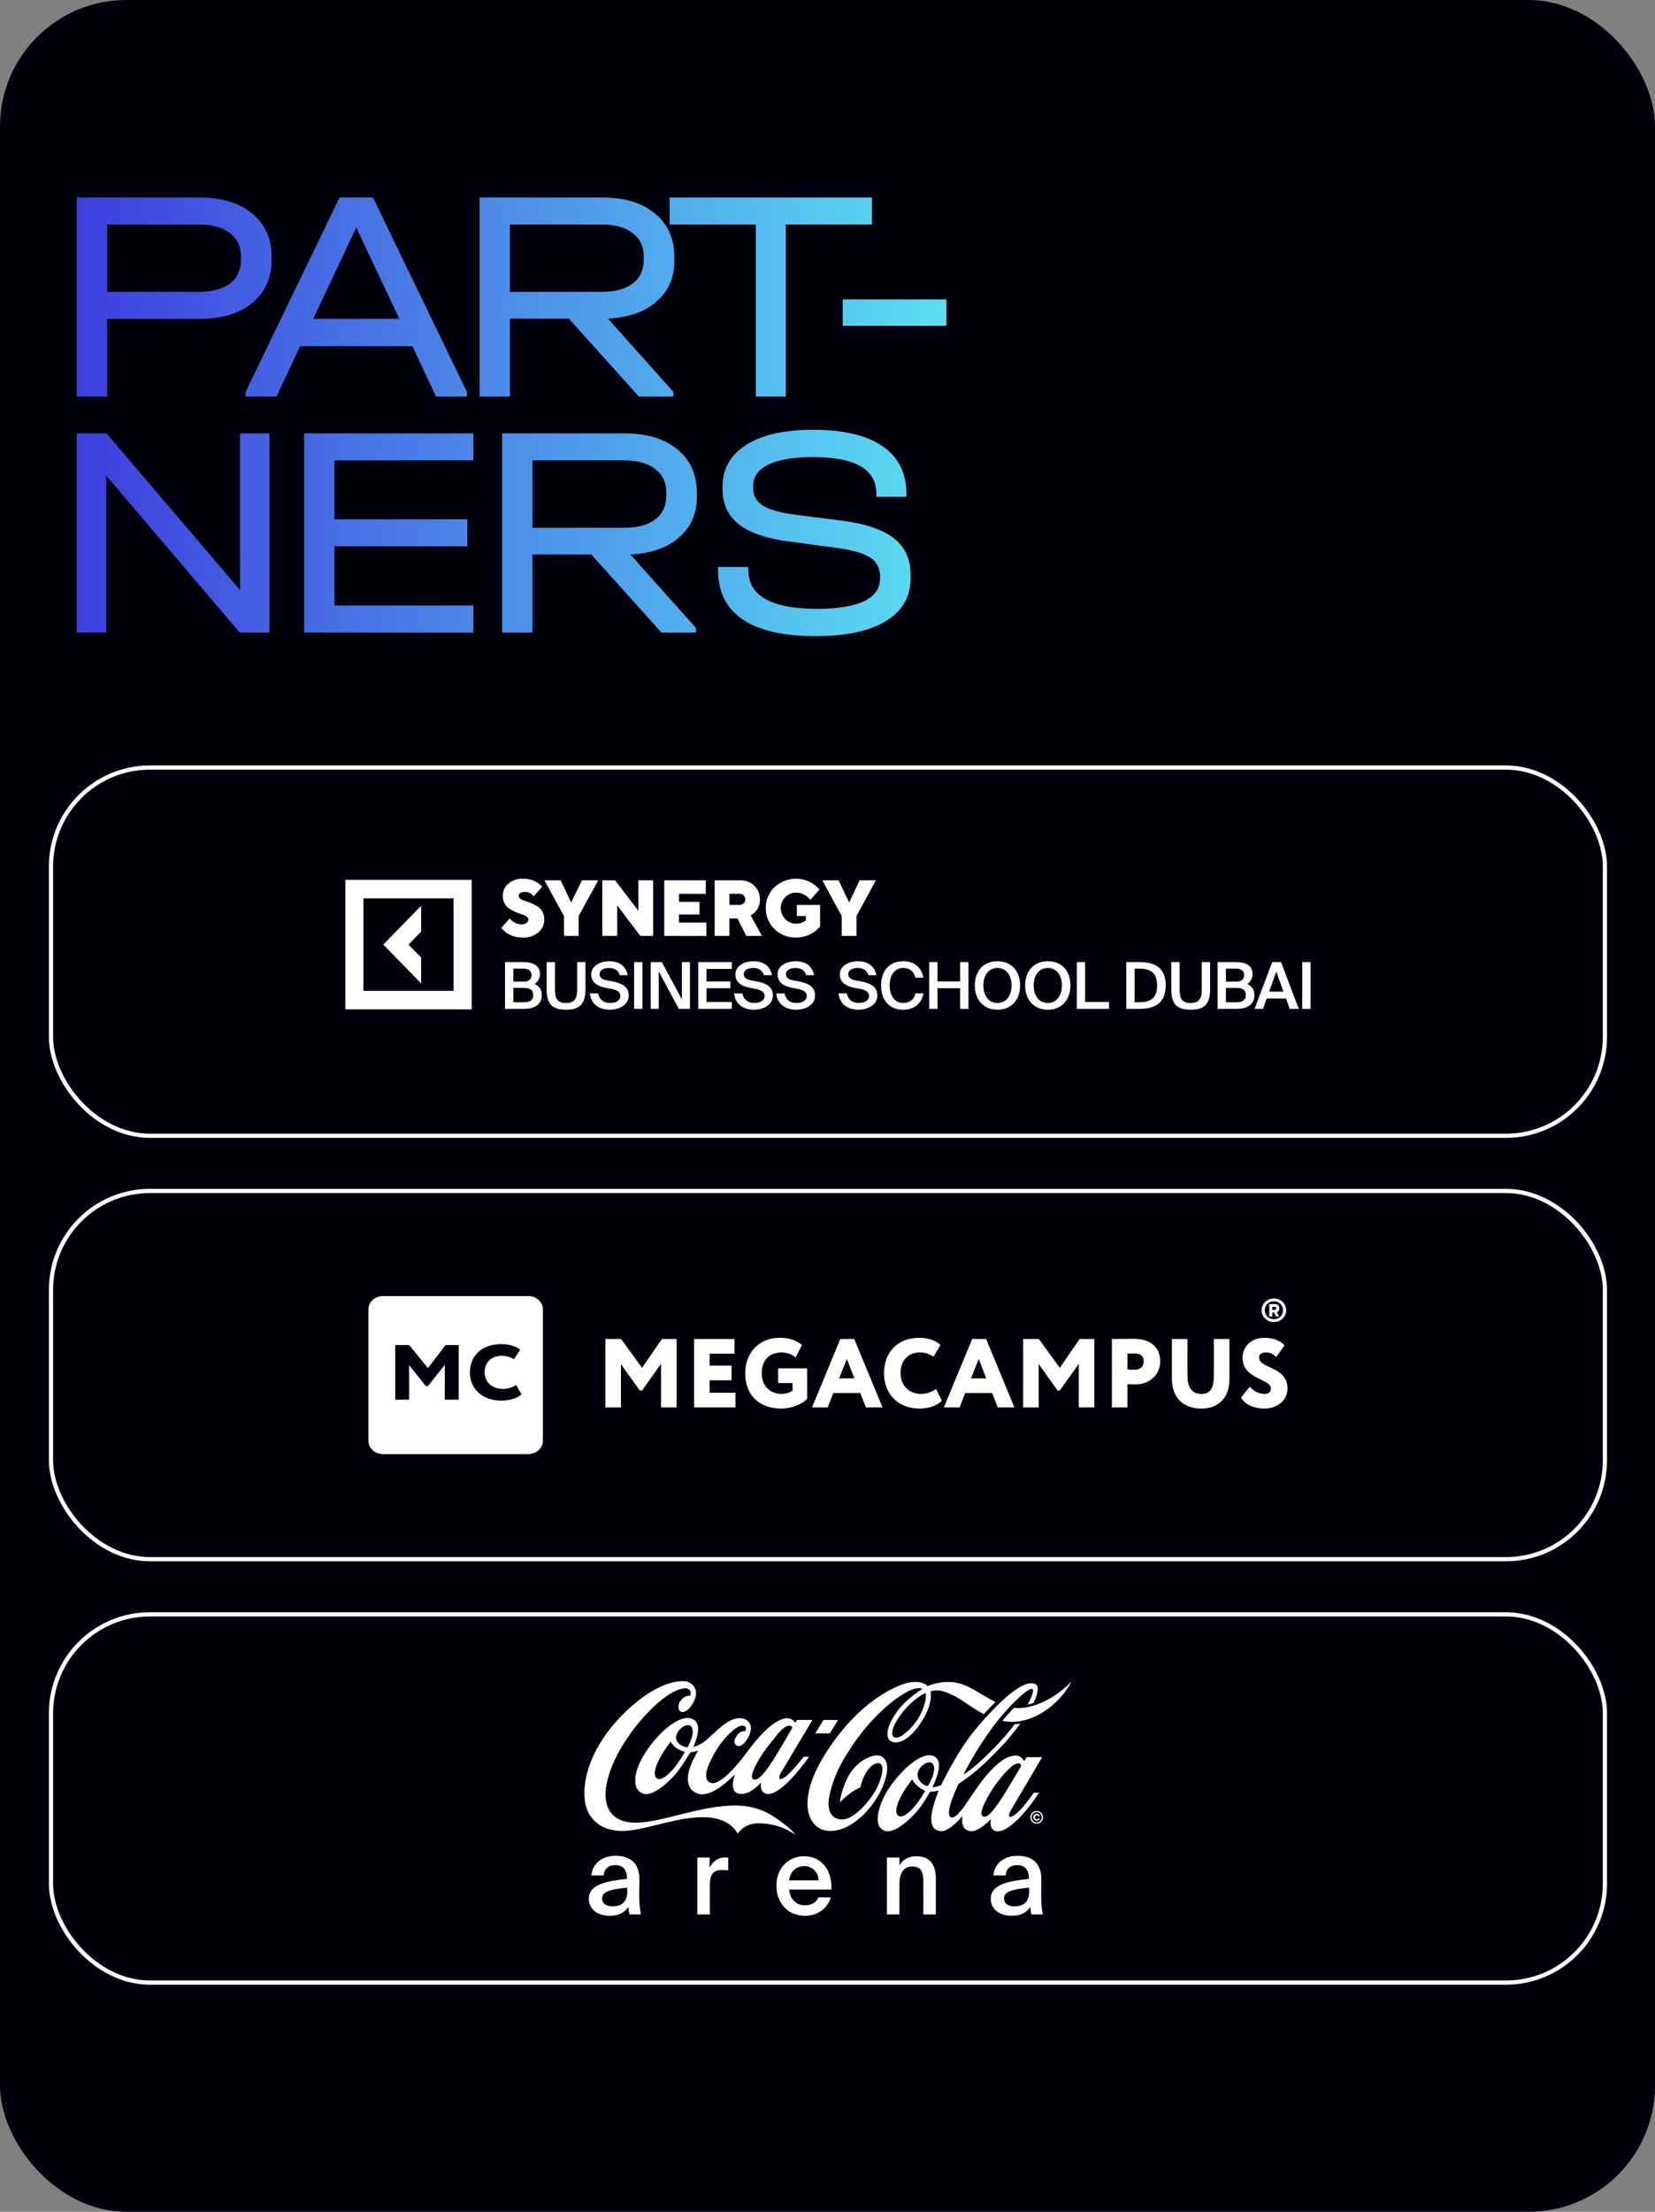 <?xml version="1.0" encoding="UTF-8"?> <svg xmlns="http://www.w3.org/2000/svg" width="393" height="525" viewBox="0 0 393 525" fill="none"><rect x="0" y="0" width="393" height="525" fill="#808080" stroke="none"/><rect width="393" height="525" rx="30" fill="#00000C"></rect><path d="M47.34 46.874C52.623 46.874 56.801 48.147 59.874 50.692C62.948 53.19 64.485 56.576 64.485 60.85V61.714C64.485 65.989 62.948 69.398 59.874 71.944C56.801 74.441 52.623 75.69 47.34 75.69H25.44V94.132H18.236V46.874H47.34ZM47.196 69.278C50.365 69.278 52.815 68.63 54.544 67.333C56.321 65.989 57.209 64.116 57.209 61.714V60.85C57.209 58.449 56.321 56.6 54.544 55.303C52.815 53.958 50.365 53.286 47.196 53.286H25.44V69.278H47.196ZM110.895 93.051V94.132H103.547L97.928 82.173H71.274L65.655 94.132H58.307V93.051L80.639 46.874H88.563L110.895 93.051ZM94.831 75.69L84.601 54.006L74.372 75.69H94.831ZM160.136 62.002C160.136 65.941 158.719 69.134 155.886 71.584C153.1 74.033 149.258 75.378 144.36 75.618L159.92 93.051V94.132H151.708L135.067 75.618H121.091V94.132H113.887V46.874H142.991C148.322 46.874 152.5 48.147 155.526 50.692C158.599 53.19 160.136 56.648 160.136 61.066V62.002ZM152.86 60.85C152.86 58.449 151.972 56.6 150.195 55.303C148.466 53.958 146.016 53.286 142.847 53.286H121.091V69.278H142.847C146.016 69.278 148.466 68.63 150.195 67.333C151.972 65.989 152.86 64.116 152.86 61.714V60.85ZM159.01 53.286V46.874H207.06V53.286H186.601V94.132H179.469V53.286H159.01ZM224.748 71.079V77.347H200.111V71.079H224.748ZM63.981 102.874V150.132H56.921L25.224 112.888V150.132H18.236V102.874H25.296L56.993 140.046V102.874H63.981ZM112.415 102.874V109.286H79.421V123.261H110.974V129.673H79.421V143.72H112.415V150.132H72.217V102.874H112.415ZM165.483 118.003C165.483 121.941 164.066 125.134 161.232 127.584C158.447 130.033 154.605 131.378 149.706 131.618L165.267 149.051V150.132H157.054L140.413 131.618H126.438V150.132H119.234V102.874H148.337C153.668 102.874 157.847 104.147 160.872 106.692C163.946 109.19 165.483 112.648 165.483 117.066V118.003ZM158.207 116.85C158.207 114.449 157.318 112.6 155.541 111.303C153.812 109.958 151.363 109.286 148.193 109.286H126.438V125.278H148.193C151.363 125.278 153.812 124.63 155.541 123.333C157.318 121.989 158.207 120.116 158.207 117.714V116.85ZM193.698 150.996C186.062 150.996 180.275 149.676 176.336 147.034C172.446 144.345 170.501 140.431 170.501 135.292V134.571H177.705V135.292C177.705 141.439 183.156 144.513 194.058 144.513C198.909 144.513 202.607 143.912 205.152 142.712C207.697 141.511 208.97 139.734 208.97 137.381V136.805C208.97 134.788 208.154 133.275 206.521 132.266C204.936 131.258 202.102 130.489 198.02 129.961L187.286 128.52C182.051 127.848 178.113 126.503 175.472 124.486C172.879 122.421 171.582 119.659 171.582 116.202V115.481C171.582 111.255 173.455 107.965 177.201 105.612C180.947 103.211 186.23 102.01 193.049 102.01C200.301 102.01 205.8 103.307 209.546 105.9C213.34 108.493 215.237 112.263 215.237 117.21V117.93H208.106V117.21C208.106 111.399 203.087 108.493 193.049 108.493C188.439 108.493 184.909 109.094 182.46 110.294C180.058 111.447 178.858 113.128 178.858 115.337V115.913C178.858 117.69 179.626 119.059 181.163 120.02C182.7 120.98 185.269 121.701 188.871 122.181L199.677 123.55C205.392 124.27 209.57 125.663 212.212 127.728C214.901 129.793 216.246 132.722 216.246 136.516V137.237C216.246 141.607 214.301 144.993 210.411 147.394C206.521 149.796 200.95 150.996 193.698 150.996Z" fill="url(#paint0_linear_4656_13055)"></path><rect x="12.108" y="182.191" width="369" height="87.402" rx="23.5" stroke="white"></rect><path d="M100.001 227.285L97.004 224.213L100.001 221.141V215.003L91.016 224.213L100.001 233.429V227.285Z" fill="white"></path><path d="M82.007 239.585H112.001V208.841H82.007V239.585ZM107.713 235.196H86.289V213.237H107.713V235.196Z" fill="white"></path><path d="M119.026 220.268L121.045 218.009C121.269 218.279 121.525 218.519 121.807 218.724C122.386 219.165 123.087 219.408 123.808 219.42C124.246 219.436 124.676 219.307 125.037 219.053C125.169 218.968 125.279 218.85 125.355 218.71C125.432 218.571 125.473 218.414 125.475 218.254C125.461 218.103 125.412 217.958 125.333 217.831C125.253 217.703 125.145 217.597 125.018 217.521C124.668 217.297 124.289 217.127 123.892 217.016C123.395 216.864 122.907 216.683 122.431 216.474C121.921 216.261 121.429 216.007 120.96 215.712C120.492 215.41 120.107 214.989 119.844 214.491C119.527 213.909 119.369 213.251 119.388 212.585C119.389 212.036 119.511 211.495 119.744 211.001C119.977 210.507 120.316 210.073 120.735 209.732C121.722 208.919 122.969 208.508 124.234 208.579C125.441 208.555 126.629 208.886 127.658 209.531C128.064 209.794 128.43 210.115 128.747 210.484L126.758 212.731C126.594 212.533 126.402 212.36 126.19 212.217C125.745 211.87 125.199 211.686 124.64 211.694C124.257 211.667 123.875 211.762 123.547 211.966C123.435 212.039 123.341 212.138 123.274 212.255C123.207 212.373 123.171 212.506 123.167 212.642C123.175 212.793 123.222 212.939 123.301 213.066C123.381 213.193 123.492 213.296 123.622 213.366C123.966 213.594 124.343 213.765 124.739 213.872C125.239 214.02 125.73 214.199 126.209 214.408C126.714 214.623 127.203 214.878 127.67 215.17C128.14 215.476 128.527 215.899 128.796 216.398C129.107 216.981 129.261 217.639 129.242 218.304C129.247 218.878 129.126 219.447 128.886 219.966C128.645 220.486 128.294 220.943 127.856 221.303C126.811 222.18 125.483 222.622 124.134 222.543C122.756 222.569 121.402 222.174 120.245 221.408C119.785 221.093 119.374 220.708 119.026 220.268Z" fill="white"></path><path d="M133.923 222.153V217.438L129.272 208.96H133.138L135.585 214.142H135.661L138.191 208.96H142.053L137.402 217.438V222.153H133.923Z" fill="white"></path><path d="M143.023 222.153V208.96H146.067L151.594 216.199V208.96H155.093V222.153H152.05L146.569 214.896V222.156L143.023 222.153Z" fill="white"></path><path d="M157.736 222.153V208.96H167.599V212.16H161.243V214.066H166.11V217.066H161.221V218.972H167.735V222.172L157.736 222.153Z" fill="white"></path><path d="M169.702 222.153V208.96H175.778C176.394 208.938 177.008 209.041 177.585 209.263C178.161 209.486 178.689 209.824 179.137 210.257C179.567 210.67 179.906 211.171 180.134 211.727C180.362 212.283 180.472 212.883 180.458 213.486C180.479 214.028 180.392 214.569 180.202 215.075C180.012 215.581 179.722 216.042 179.352 216.43C179.041 216.775 178.668 217.056 178.253 217.257L180.924 222.154H177.202L175.137 218.009H173.201V222.153H169.702ZM173.201 214.798H175.597C175.777 214.807 175.957 214.78 176.126 214.717C176.295 214.654 176.45 214.557 176.582 214.432C176.71 214.311 176.81 214.163 176.878 213.999C176.945 213.835 176.978 213.658 176.973 213.48C176.98 213.301 176.949 213.124 176.881 212.959C176.814 212.795 176.712 212.647 176.582 212.528C176.452 212.399 176.297 212.299 176.128 212.233C175.959 212.167 175.778 212.138 175.597 212.147H173.201V214.798Z" fill="white"></path><path d="M189.215 217.438V214.798H194.743V219.902C194.326 220.408 193.84 220.851 193.301 221.215C192.042 222.094 190.551 222.556 189.028 222.54C188.083 222.569 187.142 222.404 186.26 222.055C185.378 221.707 184.573 221.182 183.892 220.511C183.232 219.879 182.708 219.113 182.356 218.262C182.003 217.41 181.829 216.492 181.845 215.568C181.828 214.641 182.002 213.722 182.354 212.868C182.707 212.015 183.231 211.247 183.892 210.614C185.138 209.444 186.732 208.735 188.418 208.6C190.104 208.465 191.786 208.913 193.194 209.871C193.704 210.232 194.17 210.654 194.582 211.128L192.46 213.586C192.181 213.267 191.869 212.981 191.529 212.731C190.815 212.19 189.952 211.891 189.063 211.877C188.585 211.868 188.111 211.957 187.667 212.138C187.223 212.319 186.818 212.588 186.477 212.931C186.136 213.274 185.866 213.683 185.681 214.134C185.496 214.585 185.401 215.069 185.401 215.558C185.401 216.048 185.496 216.532 185.681 216.983C185.866 217.434 186.136 217.843 186.477 218.186C186.818 218.529 187.223 218.798 187.667 218.979C188.111 219.16 188.585 219.249 189.063 219.24C189.649 219.255 190.23 219.124 190.757 218.859C190.967 218.747 191.17 218.62 191.363 218.478V217.44L189.215 217.438Z" fill="white"></path><path d="M199.879 222.153V217.438L195.276 208.96H199.146L201.597 214.142H201.672L204.118 208.96H207.989L203.383 217.438V222.153H199.879Z" fill="white"></path><path d="M119.923 239.47V228.362H124.166C126.218 228.362 128.223 228.913 128.223 231.196C128.223 232.238 127.632 233.157 126.964 233.571C127.896 233.985 128.658 234.705 128.658 236.176C128.658 238.566 126.746 239.47 124.446 239.47H119.923ZM121.897 234.49V237.907H124.524C125.938 237.907 126.622 237.279 126.622 236.176C126.622 235.027 125.922 234.49 124.415 234.49H121.897ZM121.897 229.925V233.004H124.353C125.518 233.004 126.218 232.514 126.218 231.411C126.218 230.43 125.472 229.925 124.353 229.925H121.897Z" fill="white"></path><path d="M129.808 228.362H131.782V234.919C131.782 236.957 132.326 238.076 134.424 238.076C136.491 238.076 137.051 236.896 137.051 234.858V228.362H139.025V234.782C139.025 238.29 137.703 239.669 134.424 239.669C131.191 239.669 129.808 238.428 129.808 234.843V228.362Z" fill="white"></path><path d="M145.005 234.69L143.637 234.429C141.85 234.061 140.389 233.173 140.389 231.288C140.389 229.22 142.581 228.163 144.648 228.163C146.886 228.163 148.611 229.158 149.062 231.472H147.15C146.824 230.139 145.658 229.756 144.539 229.756C143.669 229.756 142.379 230.139 142.379 231.227C142.379 232.085 143.078 232.514 144.057 232.698L145.44 232.958C147.414 233.326 149.295 234.061 149.295 236.283C149.295 238.535 147.041 239.669 144.819 239.669C142.13 239.669 140.327 238.244 140.078 235.793H142.021C142.379 237.325 143.358 238.076 144.912 238.076C146.249 238.076 147.321 237.478 147.321 236.406C147.321 235.256 146.078 234.889 145.005 234.69Z" fill="white"></path><path d="M152.55 228.362V239.47H150.576V228.362H152.55Z" fill="white"></path><path d="M163.841 239.47H161.198L156.427 230.599V239.47H154.515V228.362H157.157L161.929 237.233V228.362H163.841V239.47Z" fill="white"></path><path d="M165.8 239.47V228.362H173.774V229.986H167.774V232.958H173.447V234.567H167.774V237.831H173.774V239.47H165.8Z" fill="white"></path><path d="M179.248 234.69L177.881 234.429C176.093 234.061 174.632 233.173 174.632 231.288C174.632 229.22 176.824 228.163 178.891 228.163C181.129 228.163 182.854 229.158 183.305 231.472H181.393C181.067 230.139 179.901 229.756 178.782 229.756C177.912 229.756 176.622 230.139 176.622 231.227C176.622 232.085 177.321 232.514 178.3 232.698L179.683 232.958C181.657 233.326 183.538 234.061 183.538 236.283C183.538 238.535 181.284 239.669 179.062 239.669C176.373 239.669 174.57 238.244 174.321 235.793H176.264C176.622 237.325 177.601 238.076 179.155 238.076C180.492 238.076 181.564 237.478 181.564 236.406C181.564 235.256 180.321 234.889 179.248 234.69Z" fill="white"></path><path d="M189.259 234.69L187.891 234.429C186.103 234.061 184.642 233.173 184.642 231.288C184.642 229.22 186.834 228.163 188.901 228.163C191.139 228.163 192.864 229.158 193.315 231.472H191.403C191.077 230.139 189.911 229.756 188.792 229.756C187.922 229.756 186.632 230.139 186.632 231.227C186.632 232.085 187.331 232.514 188.31 232.698L189.694 232.958C191.668 233.326 193.548 234.061 193.548 236.283C193.548 238.535 191.295 239.669 189.072 239.669C186.383 239.669 184.58 238.244 184.332 235.793H186.274C186.632 237.325 187.611 238.076 189.165 238.076C190.502 238.076 191.574 237.478 191.574 236.406C191.574 235.256 190.331 234.889 189.259 234.69Z" fill="white"></path><path d="M204.048 234.69L202.68 234.429C200.893 234.061 199.432 233.173 199.432 231.288C199.432 229.22 201.623 228.163 203.69 228.163C205.928 228.163 207.653 229.158 208.104 231.472H206.192C205.866 230.139 204.7 229.756 203.581 229.756C202.711 229.756 201.421 230.139 201.421 231.227C201.421 232.085 202.12 232.514 203.1 232.698L204.483 232.958C206.457 233.326 208.337 234.061 208.337 236.283C208.337 238.535 206.084 239.669 203.861 239.669C201.172 239.669 199.369 238.244 199.121 235.793H201.063C201.421 237.325 202.4 238.076 203.954 238.076C205.291 238.076 206.363 237.478 206.363 236.406C206.363 235.256 205.12 234.889 204.048 234.69Z" fill="white"></path><path d="M217.404 235.777H219.3C218.818 238.275 217.046 239.669 214.435 239.669C211.14 239.669 209.229 237.371 209.229 233.878C209.229 230.384 211.249 228.163 214.529 228.163C217.031 228.163 218.818 229.557 219.269 232.054H217.373C217.015 230.537 215.943 229.756 214.466 229.756C212.679 229.756 211.265 231.196 211.265 233.878C211.265 236.574 212.648 238.076 214.451 238.076C215.99 238.076 217.046 237.31 217.404 235.777Z" fill="white"></path><path d="M227.997 228.362H229.971V239.47H227.997V234.567H222.62V239.47H220.646V228.362H222.62V232.958H227.997V228.362Z" fill="white"></path><path d="M233.516 233.908C233.516 236.62 234.993 238.076 236.858 238.076C238.723 238.076 240.2 236.62 240.2 233.908C240.2 231.212 238.723 229.756 236.858 229.756C234.993 229.756 233.516 231.212 233.516 233.908ZM242.236 233.908C242.236 237.325 240.168 239.669 236.858 239.669C233.547 239.669 231.48 237.325 231.48 233.908C231.48 230.476 233.547 228.163 236.858 228.163C240.168 228.163 242.236 230.476 242.236 233.908Z" fill="white"></path><path d="M245.469 233.908C245.469 236.62 246.946 238.076 248.811 238.076C250.676 238.076 252.153 236.62 252.153 233.908C252.153 231.212 250.676 229.756 248.811 229.756C246.946 229.756 245.469 231.212 245.469 233.908ZM254.189 233.908C254.189 237.325 252.122 239.669 248.811 239.669C245.501 239.669 243.433 237.325 243.433 233.908C243.433 230.476 245.501 228.163 248.811 228.163C252.122 228.163 254.189 230.476 254.189 233.908Z" fill="white"></path><path d="M257.674 228.362V237.831H263.347V239.47H255.701V228.362H257.674Z" fill="white"></path><path d="M274.769 233.908C274.769 230.4 272.594 229.925 270.433 229.925H269.423V237.907H270.433C272.594 237.907 274.769 237.417 274.769 233.908ZM267.449 228.362H270.526C274.086 228.362 276.821 229.572 276.821 233.908C276.821 238.244 274.086 239.47 270.526 239.47H267.449V228.362Z" fill="white"></path><path d="M278.138 228.362H280.112V234.919C280.112 236.957 280.656 238.076 282.754 238.076C284.822 238.076 285.381 236.896 285.381 234.858V228.362H287.355V234.782C287.355 238.29 286.034 239.669 282.754 239.669C279.522 239.669 278.138 238.428 278.138 234.843V228.362Z" fill="white"></path><path d="M289.139 239.47V228.362H293.382C295.434 228.362 297.439 228.913 297.439 231.196C297.439 232.238 296.848 233.157 296.18 233.571C297.112 233.985 297.874 234.705 297.874 236.176C297.874 238.566 295.962 239.47 293.662 239.47H289.139ZM291.113 234.49V237.907H293.74C295.154 237.907 295.838 237.279 295.838 236.176C295.838 235.027 295.139 234.49 293.631 234.49H291.113ZM291.113 229.925V233.004H293.569C294.734 233.004 295.434 232.514 295.434 231.411C295.434 230.43 294.688 229.925 293.569 229.925H291.113Z" fill="white"></path><path d="M297.909 239.47L302.105 228.362H304.188L308.415 239.47H306.255L305.369 237.003H300.799L299.929 239.47H297.909ZM303.069 230.614L301.375 235.379H304.778L303.069 230.614Z" fill="white"></path><path d="M311.209 228.362V239.47H309.236V228.362H311.209Z" fill="white"></path><rect x="12.108" y="282.691" width="369" height="87.402" rx="23.5" stroke="white"></rect><path fill-rule="evenodd" clip-rule="evenodd" d="M125.439 345.148C127.345 345.148 128.907 343.734 128.907 342.008H128.911V310.778C128.911 309.052 127.35 307.638 125.444 307.638H90.956C89.05 307.638 87.488 309.052 87.488 310.774V342.008C87.488 343.738 89.05 345.148 90.951 345.148H125.439ZM97.148 332.238H93.857V319.267H97.168L101.61 324.733L105.805 319.267H108.911V332.238H105.62V323.974L101.61 329.033H101.137L97.148 324.029V332.238ZM119.442 329.681C120.47 329.681 121.601 329.385 122.568 328.736L123.822 330.96C122.959 331.831 121.087 332.461 119.134 332.461C114.671 332.461 111.586 329.792 111.586 325.753C111.586 322.028 114.157 319.044 119.113 319.044C121.026 319.044 122.65 319.637 123.514 320.397L122.054 322.621C121.272 322.195 120.47 321.824 119.113 321.824C116.892 321.824 115.082 323.195 115.082 325.753C115.082 328.05 116.851 329.681 119.442 329.681Z" fill="white"></path><path d="M302.506 313.808C302.097 313.808 301.716 313.736 301.363 313.591C301.008 313.44 300.699 313.24 300.433 312.99C300.175 312.733 299.968 312.437 299.812 312.102C299.662 311.76 299.587 311.395 299.587 311.007C299.587 310.619 299.662 310.258 299.812 309.922C299.968 309.58 300.175 309.284 300.433 309.035C300.699 308.778 301.008 308.578 301.363 308.433C301.716 308.282 302.097 308.206 302.506 308.206C302.913 308.206 303.295 308.282 303.648 308.433C304.001 308.578 304.308 308.778 304.566 309.035C304.832 309.284 305.04 309.58 305.189 309.922C305.345 310.258 305.424 310.619 305.424 311.007C305.424 311.395 305.345 311.76 305.189 312.102C305.04 312.437 304.832 312.733 304.566 312.99C304.308 313.24 304.001 313.44 303.648 313.591C303.295 313.736 302.913 313.808 302.506 313.808ZM302.506 313.138C302.812 313.138 303.094 313.085 303.352 312.98C303.618 312.868 303.848 312.717 304.047 312.526C304.244 312.329 304.397 312.102 304.505 311.845C304.621 311.583 304.678 311.303 304.678 311.007C304.678 310.711 304.621 310.435 304.505 310.179C304.397 309.916 304.244 309.689 304.047 309.498C303.848 309.301 303.618 309.15 303.352 309.044C303.094 308.933 302.812 308.877 302.506 308.877C302.199 308.877 301.913 308.933 301.648 309.044C301.389 309.15 301.162 309.301 300.965 309.498C300.766 309.689 300.611 309.916 300.495 310.179C300.387 310.435 300.331 310.711 300.331 311.007C300.331 311.303 300.387 311.583 300.495 311.845C300.611 312.102 300.766 312.329 300.965 312.526C301.162 312.717 301.389 312.868 301.648 312.98C301.913 313.085 302.199 313.138 302.506 313.138ZM302.546 311.54H302.128V312.487H301.404V309.528H302.557C302.999 309.528 303.318 309.613 303.515 309.784C303.714 309.955 303.812 310.208 303.812 310.544C303.812 310.997 303.613 311.297 303.219 311.441L303.74 312.487H302.974L302.546 311.54ZM302.128 310.159V310.918H302.557C302.741 310.918 302.866 310.889 302.933 310.83C303.009 310.764 303.046 310.668 303.046 310.544C303.046 310.419 303.009 310.323 302.933 310.258C302.866 310.192 302.741 310.159 302.557 310.159H302.128Z" fill="white"></path><path d="M143.753 334.071H147.449V323.788L151.931 330.055H152.463L156.968 323.718V334.071H160.664V317.822H157.176L152.463 324.67L147.473 317.822H143.753V334.071ZM164.825 334.071H174.644V330.589H168.522V327.641H173.72V324.159H168.522V321.304H174.413V317.822H164.825V334.071ZM184.768 328.291H188.21V330.055C187.84 330.403 186.639 330.868 185.669 330.868C182.781 330.868 180.886 328.941 180.886 325.946C180.886 322.604 182.943 321.025 185.599 321.025C186.847 321.025 188.256 321.536 188.903 322.232L190.451 319.238C189.134 318.193 187.563 317.543 185.16 317.543C180.078 317.543 176.959 321.28 176.959 325.946C176.959 331.007 180.078 334.349 185.622 334.349C187.632 334.349 190.243 333.491 191.675 332.051V324.809H184.768V328.291ZM192.82 334.071H196.54L197.88 330.659H204.279L205.62 334.071H209.57L202.847 317.822H199.543L192.82 334.071ZM201.091 322.58L202.893 327.177H199.266L201.091 322.58ZM222.258 329.684C221.172 330.496 219.901 330.868 218.746 330.868C215.835 330.868 213.849 328.825 213.849 325.946C213.849 322.743 215.881 321.025 218.377 321.025C219.901 321.025 220.803 321.489 221.68 322.023L223.321 319.238C222.35 318.286 220.525 317.543 218.377 317.543C212.809 317.543 209.922 321.28 209.922 325.946C209.922 331.007 213.386 334.349 218.4 334.349C220.595 334.349 222.697 333.56 223.668 332.469L222.258 329.684ZM224.136 334.071H227.856L229.196 330.659H235.594L236.935 334.071H240.886L234.162 317.822H230.859L224.136 334.071ZM232.407 322.58L234.209 327.177H230.582L232.407 322.58ZM242.956 334.071H246.652V323.788L251.134 330.055H251.665L256.17 323.718V334.071H259.867V317.822H256.38L251.665 324.67L246.676 317.822H242.956V334.071ZM267.725 334.071V328.546C268.302 328.616 269.18 328.616 269.526 328.616C273.269 328.616 275.51 326.062 275.51 323.161C275.51 320.352 273.893 317.775 268.971 317.775C267.725 317.775 264.929 317.822 264.028 317.822V334.071H267.725ZM269.342 321.257C270.658 321.257 271.583 321.698 271.583 323.137C271.583 324.716 270.381 325.134 269.412 325.134C268.88 325.134 268.255 325.087 267.725 325.018V321.304C268.487 321.28 268.858 321.257 269.342 321.257ZM291.935 317.822H288.239V326.619C288.239 329.219 287.568 330.868 285.328 330.868C282.741 330.868 281.978 328.941 281.978 326.411V317.822H278.281V327.2C278.281 331.959 281.169 334.349 285.328 334.349C288.794 334.349 291.935 332.33 291.935 327.362V317.822ZM301.8 329.614C301.8 330.38 301.245 330.868 300.275 330.868C299.143 330.868 297.733 330.334 296.809 329.15L294.708 331.68C295.493 333.421 298.01 334.349 300.183 334.349C303.301 334.349 305.728 332.4 305.728 329.568C305.728 324.275 298.982 324.925 298.982 322.232C298.982 321.489 299.582 321.025 300.599 321.025C301.8 321.025 302.331 321.443 303.047 322.116L305.033 319.33C304.018 318.239 302.354 317.543 300.275 317.543C297.041 317.543 295.054 319.725 295.054 322.232C295.054 327.478 301.8 327.177 301.8 329.614Z" fill="white"></path><rect x="12.108" y="383.191" width="369" height="87.402" rx="23.5" stroke="white"></rect><path d="M219.814 401.847C219.814 401.847 217.645 402.714 215.122 405.507C212.6 408.3 211.13 411.44 212.218 412.275C212.635 412.593 213.598 412.653 215.346 411.066C216.959 409.66 218.225 407.896 219.045 405.915C220.174 403.151 219.814 401.881 219.814 401.851M233.621 406.871C230.818 405.428 228.769 403.659 226.638 402.565C224.604 401.517 223.289 401.078 221.645 401.299C221.415 401.34 221.189 401.397 220.967 401.469C220.967 401.469 221.814 404.373 218.445 409.252C215.032 414.199 211.935 414.165 211.055 412.806C210.133 411.372 211.324 408.449 213.313 405.847C215.395 403.126 219.052 400.87 219.052 400.87C219.052 400.87 217.886 400.154 215.023 401.785C212.229 403.368 207.42 407.147 202.958 413.52C198.496 419.894 197.611 423.401 196.972 426.161C196.332 428.922 196.913 431.879 199.961 431.879C203.009 431.879 206.557 427.21 207.558 425.587C209.418 422.564 210.632 417.927 208.1 418.564C206.852 418.877 205.842 420.264 205.204 421.6C204.802 422.458 204.494 423.358 204.286 424.283C203.401 424.649 202.57 425.135 201.816 425.727C200.977 426.351 200.193 427.046 199.472 427.805C199.472 427.805 199.483 425.598 201.235 422.027C202.986 418.456 206.201 416.825 208.022 416.672C209.663 416.54 211.798 417.938 209.988 423.096C208.179 428.255 202.839 434.526 197.231 434.603C192.056 434.675 188.67 428.041 195.873 416.464C203.846 403.674 213.198 399.75 216.234 399.313C219.271 398.877 220.258 400.222 220.258 400.222C222.086 399.469 224.06 399.142 226.032 399.266C229.74 399.517 232.607 402.153 236.392 404.005C235.408 404.95 234.469 405.942 233.623 406.871M250.28 402.565C247.71 404.22 244.154 405.721 240.738 405.399C239.872 406.297 238.947 407.336 238.019 408.47C243.943 409.647 249.134 405.961 251.894 402.822C252.9 401.694 253.764 400.446 254.467 399.106C253.211 400.42 251.805 401.581 250.278 402.565M242.39 419.329C242.434 419.25 242.471 419.167 242.499 419.081C242.481 418.945 242.417 418.819 242.319 418.724C242.22 418.629 242.091 418.571 241.955 418.56C241.391 418.533 240.621 418.641 238.603 420.886C236.928 422.739 235.487 424.793 234.311 427C233.156 429.12 232.688 430.7 233.352 431.108C233.568 431.22 233.818 431.246 234.052 431.18C234.501 431.072 235.011 430.649 235.786 429.747C236.149 429.324 236.552 428.725 237.034 428.062C238.369 426.237 241.725 420.491 242.39 419.329ZM221.421 421.77C221.758 420.886 222.187 419.149 221.295 418.467C220.337 417.743 217.895 419.442 217.882 421.184C217.865 422.968 219.602 423.775 220.017 423.888C220.254 423.952 220.337 423.943 220.452 423.752C220.82 423.115 221.144 422.452 221.421 421.77ZM219.573 425.014C218.968 424.734 218.404 424.372 217.895 423.939C217.385 423.51 216.959 422.989 216.639 422.403C216.605 422.346 216.571 422.39 216.533 422.441C216.496 422.492 216.345 422.63 215.043 424.546C213.741 426.462 211.742 430.431 213.551 431.108C214.71 431.541 216.639 429.502 217.69 428.151C218.407 427.208 219.056 426.215 219.634 425.181C219.688 425.065 219.634 425.039 219.575 425.014M240.104 429.6C239.613 430.39 239.052 431.905 240.668 430.962C242.645 429.815 245.462 425.524 245.462 425.524H246.739C245.577 427.319 244.283 429.025 242.867 430.626C240.864 432.856 238.42 434.881 236.699 434.681C234.688 434.445 235.318 431.794 235.318 431.794C235.318 431.794 232.441 434.87 230.451 434.649C227.763 434.35 228.583 431.013 228.583 431.013C228.583 431.013 225.543 434.76 223.471 434.645C220.224 434.456 221.041 430.488 221.944 427.694C222.427 426.199 222.875 425.026 222.875 425.026C222.875 425.026 222.553 425.111 221.861 425.215C221.5 425.266 220.841 425.303 220.841 425.303C220.841 425.303 219.489 427.699 218.407 429.139C217.325 430.579 212.727 435.543 210.022 434.549C207.52 433.63 208.348 429.783 209.804 426.726C211.93 422.269 217.908 415.865 221.357 416.712C224.931 417.583 221.438 424.134 221.438 424.134C221.438 424.134 221.438 424.158 221.475 424.175C221.547 424.202 221.733 424.223 222.164 424.138C222.61 424.046 223.048 423.915 223.471 423.746C223.471 423.746 227.065 416.188 231.034 411.244C235.004 406.299 242.922 397.783 246.03 399.842C246.782 400.349 246.444 402.093 245.42 404.209C244.959 404.359 244.491 404.486 244.017 404.587C244.702 403.338 245.155 402.286 245.29 401.551C245.759 398.996 239.82 404.385 235.576 410.174C233.019 413.664 230.748 417.357 228.784 421.214C229.551 420.745 230.283 420.22 230.974 419.644C232.867 418.068 234.666 416.381 236.362 414.592C237.995 412.913 239.526 411.137 240.948 409.275C241.4 409.253 241.851 409.206 242.297 409.135C240.747 411.249 239.056 413.255 237.237 415.14C235.544 416.859 233.711 418.709 232.12 420.052C230.698 421.267 229.199 422.386 227.631 423.403C227.631 423.403 223.919 430.921 225.938 431.403C227.125 431.69 229.469 428.064 229.469 428.064C229.469 428.064 232.528 423.376 234.372 421.262C236.887 418.39 239.052 416.727 241.216 416.697C242.476 416.674 243.219 418.019 243.219 418.019L243.812 417.097H247.461C247.461 417.097 240.646 428.714 240.1 429.589M250.278 402.565C247.708 404.22 244.152 405.721 240.736 405.399C239.87 406.297 238.945 407.336 238.017 408.47C243.942 409.647 249.132 405.961 251.892 402.822C252.899 401.694 253.764 400.446 254.467 399.106C253.211 400.42 251.805 401.581 250.278 402.565ZM199.022 408.264H195.551L193.589 411.448H197.06L199.022 408.264ZM182.588 419.289C184.064 417.256 188.139 410.131 188.139 410.131C188.122 409.995 188.059 409.869 187.96 409.774C187.862 409.679 187.734 409.621 187.597 409.609C187.033 409.583 186.092 409.774 184.224 412.122C182.356 414.471 180.906 416.34 179.848 418.284C178.69 420.406 178.183 421.902 178.849 422.309C179.066 422.417 179.314 422.443 179.547 422.38C179.98 422.271 180.546 421.834 181.323 420.937C181.688 420.517 182.102 419.952 182.588 419.289ZM163.963 409.653C163.003 408.925 160.563 410.628 160.55 412.366C160.535 414.152 162.746 414.698 163.032 414.711C163.116 414.718 163.2 414.7 163.274 414.66C163.325 414.63 163.366 414.585 163.391 414.531C163.651 414.018 163.885 413.492 164.091 412.956C164.428 412.071 164.855 410.335 163.963 409.653ZM162.516 415.799C161.855 415.592 161.222 415.3 160.635 414.93C160.066 414.557 159.603 414.042 159.292 413.435C159.258 413.379 159.22 413.422 159.186 413.473C159.153 413.524 158.957 413.77 157.651 415.693C156.346 417.617 154.412 421.551 156.223 422.227C157.378 422.668 159.329 420.612 160.389 419.266C161.181 418.209 161.913 417.108 162.582 415.967C162.625 415.852 162.582 415.826 162.518 415.805M190.865 416.984H192.137C192.137 416.984 185.765 426.242 182.166 425.812C180.157 425.575 180.753 423.085 180.753 423.085C180.753 423.085 177.931 426.403 175.339 425.73C172.987 425.124 174.506 421.196 174.506 421.196C174.238 421.303 169.15 427.064 165.573 425.683C161.831 424.232 163.775 419.408 164.486 417.957C165.09 416.735 165.758 415.544 165.758 415.544C165.758 415.544 165.184 415.707 164.817 415.79C164.45 415.873 163.92 415.979 163.92 415.979C163.92 415.979 162.149 418.868 161.068 420.309C159.986 421.751 155.388 426.705 152.679 425.719C149.97 424.733 150.642 420.925 152.164 417.902C154.632 412.999 160.488 406.973 164.016 407.888C167.579 408.801 164.629 414.605 164.629 414.605C164.629 414.605 165.338 414.698 167.037 413.534C169.483 411.858 172.711 407.349 176.206 407.878C177.854 408.128 179.389 409.819 177.29 413.031C176.62 414.063 175.497 414.985 174.637 414.072C174.101 413.505 174.57 412.472 175.132 411.765C175.351 411.477 175.637 411.247 175.965 411.097C176.293 410.946 176.653 410.878 177.013 410.9C177.013 410.9 177.591 409.577 176.122 409.596C174.933 409.619 171.923 412.402 170.224 415.213C168.666 417.795 166.305 422.191 168.676 423.149C170.848 424.03 174.983 419.1 176.899 416.517C178.814 413.934 183.178 408.081 186.839 407.846C188.1 407.763 188.85 408.918 188.85 408.918L189.274 408.245H192.935C192.935 408.245 186.04 419.801 185.502 420.676C185.078 421.36 184.516 422.898 186.066 422.036C187.616 421.175 190.865 416.984 190.865 416.984ZM188.873 435.501C186.177 433.627 182.95 432.681 179.673 432.805C178.787 432.829 177.918 433.063 177.138 433.487C176.358 433.912 175.689 434.515 175.185 435.248C173.789 432.801 171.029 431.299 166.762 431.333C159.867 431.412 153.029 434.605 147.611 434.602C142.419 434.602 138.632 431.323 138.754 425.502C138.981 415.285 147.577 406.085 153.992 401.945C157.691 399.567 160.784 398.86 162.806 399.089C164.281 399.253 166.055 400.965 164.936 403.487C163.291 407.174 161.021 406.871 161.105 405.108C161.152 403.962 161.912 403.24 162.484 402.841C162.847 402.59 163.489 402.518 163.824 402.51C164.149 402.235 164.388 400.217 161.754 400.88C159.121 401.543 155.922 404.15 152.886 407.519C149.85 410.888 145.122 417.256 143.954 423.943C143.408 427.044 143.766 432.699 151.086 432.635C157.294 432.584 166.444 428.478 174.854 428.563C178.118 428.595 180.958 429.479 183.173 430.851C185.347 432.196 187.955 434.161 188.88 435.503" fill="white"></path><path d="M244.676 431.367C244.676 430.471 245.344 429.852 246.176 429.852C247.005 429.852 247.673 430.471 247.673 431.367C247.673 432.26 247.005 432.871 246.176 432.871C245.344 432.871 244.676 432.26 244.676 431.367ZM244.996 431.367C244.996 432.087 245.512 432.581 246.176 432.581C246.849 432.581 247.357 432.087 247.357 431.367C247.357 430.64 246.849 430.145 246.176 430.145C245.512 430.145 244.996 430.64 244.996 431.367ZM246.176 431.866C246.356 431.866 246.516 431.785 246.568 431.56L246.937 431.653C246.853 431.954 246.568 432.179 246.168 432.179C245.672 432.179 245.384 431.842 245.384 431.347C245.384 430.849 245.7 430.523 246.18 430.523C246.572 430.523 246.853 430.76 246.925 431.078L246.556 431.178C246.52 430.973 246.38 430.841 246.176 430.841C245.952 430.841 245.784 431.01 245.784 431.347C245.784 431.685 245.948 431.866 246.176 431.866Z" fill="white"></path><path d="M148.939 449.089V448.06C144.691 448.462 142.967 449.089 142.967 450.62C142.967 451.8 143.941 452.503 145.441 452.503C147.64 452.503 148.939 451.398 148.939 449.089ZM144.791 454.736C141.867 454.736 139.818 453.155 139.818 450.696C139.818 447.307 143.966 446.504 148.864 445.977V445.726C148.864 443.417 147.565 442.714 146.065 442.714C144.566 442.714 143.442 443.517 143.367 445.149H140.443C140.643 442.413 142.917 440.506 146.165 440.506C149.389 440.506 151.913 441.986 151.838 446.303C151.838 446.956 151.788 448.562 151.788 449.792C151.788 451.499 151.913 453.281 152.188 454.41H149.464C149.364 453.833 149.289 453.507 149.214 452.578C148.339 454.059 146.79 454.736 144.791 454.736Z" fill="white"></path><path d="M172.937 440.932V443.944C172.437 443.894 171.962 443.869 171.513 443.869C169.638 443.869 168.564 444.622 168.564 447.332V454.41H165.59V440.907H168.514V443.317C169.239 441.811 170.538 440.907 172.162 440.882C172.387 440.882 172.712 440.907 172.937 440.932Z" fill="white"></path><path d="M197.412 448.512H187.391C187.591 451.022 189.34 452.252 191.04 452.252C192.614 452.252 193.813 451.649 194.338 450.369H197.262C196.662 452.528 194.613 454.736 191.164 454.736C186.841 454.736 184.367 451.448 184.367 447.558C184.367 443.492 187.141 440.606 190.965 440.606C195.088 440.606 197.687 443.994 197.412 448.512ZM190.965 442.94C189.565 442.94 187.666 443.794 187.391 446.328H194.388C194.313 444.22 192.714 442.94 190.965 442.94Z" fill="white"></path><path d="M213.579 440.907V442.79C214.354 441.384 215.753 440.606 217.652 440.606C220.901 440.606 222.225 442.714 222.225 445.927V454.41H219.252V446.655C219.252 444.823 219.002 443.041 216.703 443.041C214.404 443.041 213.579 444.797 213.579 447.232V454.41H210.606V440.907H213.579Z" fill="white"></path><path d="M244.387 449.089V448.06C240.139 448.462 238.415 449.089 238.415 450.62C238.415 451.8 239.389 452.503 240.889 452.503C243.088 452.503 244.387 451.398 244.387 449.089ZM240.239 454.736C237.315 454.736 235.266 453.155 235.266 450.696C235.266 447.307 239.414 446.504 244.312 445.977V445.726C244.312 443.417 243.013 442.714 241.514 442.714C240.014 442.714 238.89 443.517 238.815 445.149H235.891C236.091 442.413 238.365 440.506 241.614 440.506C244.837 440.506 247.361 441.986 247.286 446.303C247.286 446.956 247.236 448.562 247.236 449.792C247.236 451.499 247.361 453.281 247.636 454.41H244.912C244.812 453.833 244.737 453.507 244.662 452.578C243.788 454.059 242.238 454.736 240.239 454.736Z" fill="white"></path><defs><linearGradient id="paint0_linear_4656_13055" x1="11.608" y1="98.632" x2="228.608" y2="98.632" gradientUnits="userSpaceOnUse"><stop stop-color="#3D3ADD"></stop><stop offset="1" stop-color="#5CE1F3"></stop></linearGradient></defs></svg> 